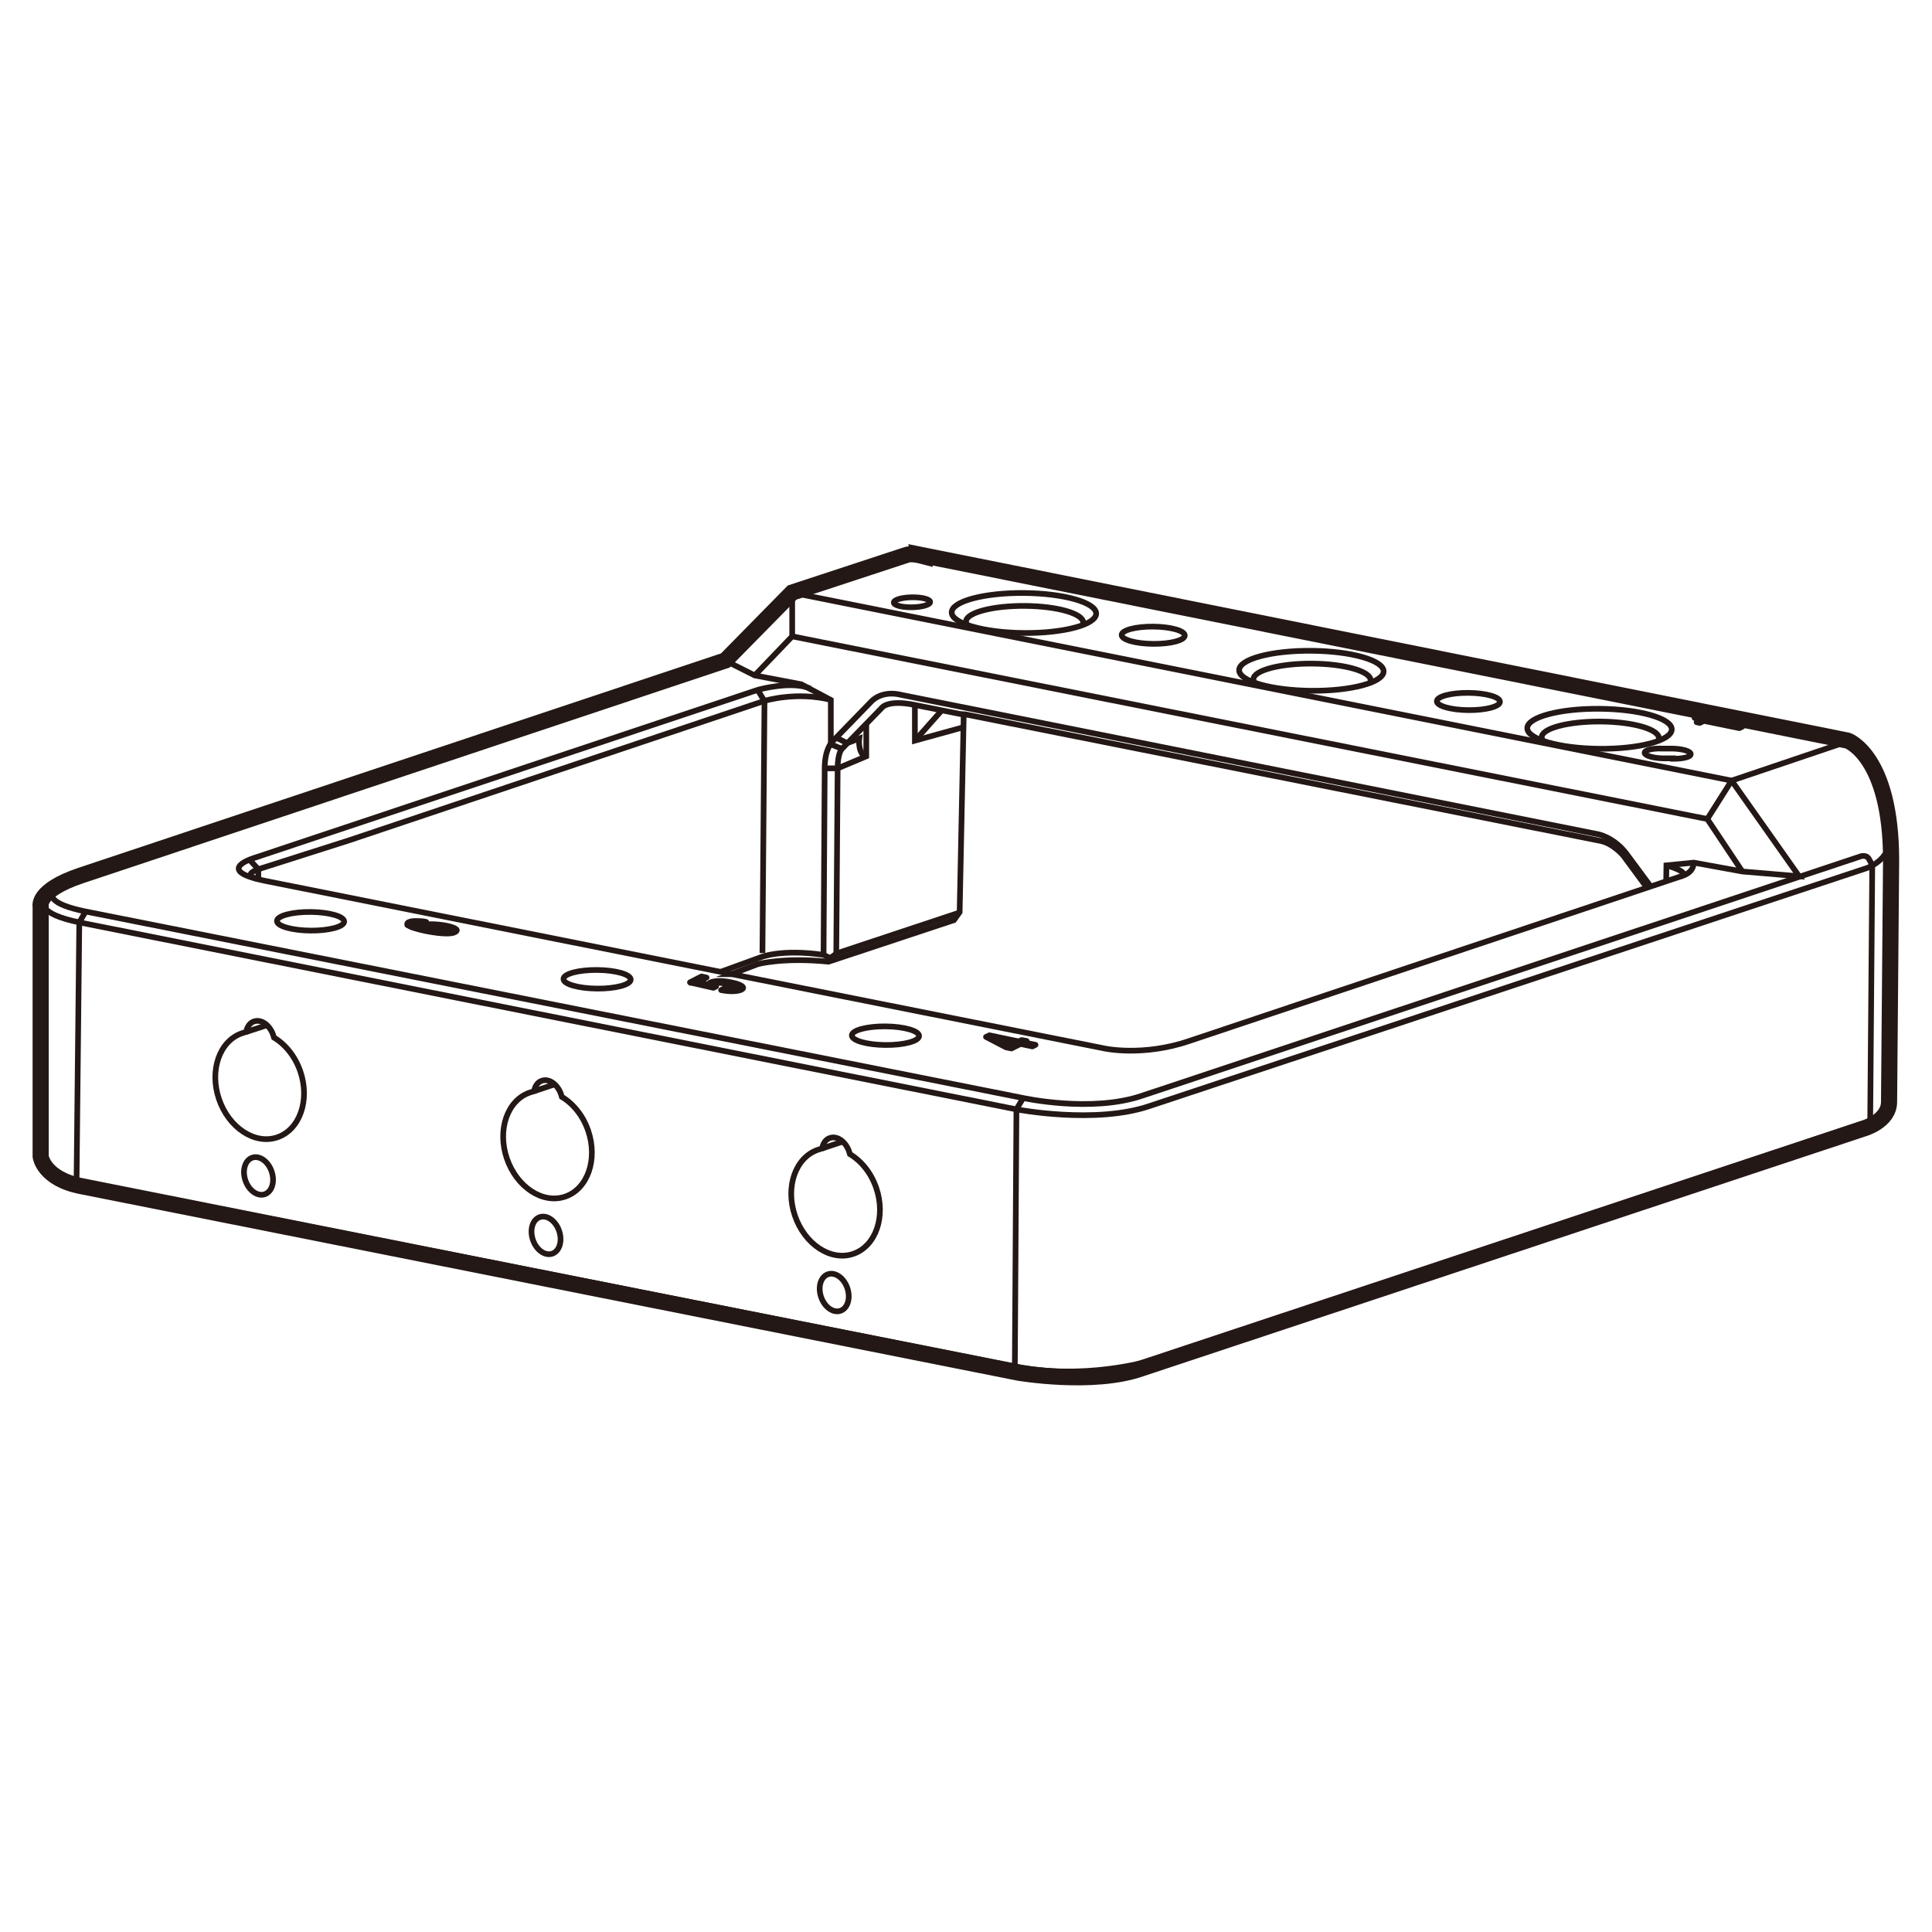 <?xml version="1.0" encoding="UTF-8"?><svg id="_レイヤー_1" xmlns="http://www.w3.org/2000/svg" width="30mm" height="30mm" viewBox="0 0 85.04 85.04"><defs><style>.cls-1{stroke-linecap:round;stroke-linejoin:round;}.cls-1,.cls-2{stroke-width:.25px;}.cls-1,.cls-2,.cls-3{fill:none;stroke:#231815;}.cls-2,.cls-3{stroke-miterlimit:10;}.cls-3{stroke-width:.71px;}</style></defs><ellipse class="cls-2" cx="40.14" cy="26.51" rx=".8" ry=".22" transform="translate(-.4 .62) rotate(-.88)"/><path class="cls-2" d="M55.21,30.03s-.04-.09-.04-.13c0-.39,1.16-.7,2.59-.69s2.58.34,2.57.74c0,.05-.02.09-.05.14"/><ellipse class="cls-2" cx="57.72" cy="29.52" rx=".88" ry="3.18" transform="translate(27.69 86.98) rotate(-89.49)"/><path class="cls-2" d="M67.9,32.58s-.04-.09-.04-.13c0-.39,1.16-.7,2.59-.69s2.58.34,2.57.74c0,.05-.02.09-.05.14"/><ellipse class="cls-2" cx="70.4" cy="32.07" rx=".88" ry="3.18" transform="translate(37.71 102.19) rotate(-89.49)"/><path class="cls-2" d="M73.64,33.4c.44,0,.79-.08.78-.21s-.37-.23-.81-.24h-.44c-.44-.02-.79.07-.78.19s.37.23.81.24h.44Z"/><ellipse class="cls-2" cx="36.72" cy="56.89" rx=".61" ry=".85" transform="translate(-16.39 14.89) rotate(-18.82)"/><path class="cls-2" d="M36.19,50.55l-.19.06c-.99.34-1.44,1.64-1.01,2.9s1.58,2.02,2.57,1.68,1.44-1.64,1.01-2.9c-.23-.67-.66-1.19-1.16-1.49h0s-.02-.07-.03-.1c-.15-.45-.53-.72-.85-.61-.18.06-.3.23-.34.45h0Z"/><line class="cls-2" x1="37.12" y1="50.24" x2="36.19" y2="50.55"/><ellipse class="cls-2" cx="11.38" cy="51.76" rx=".61" ry=".85" transform="translate(-16.09 6.44) rotate(-18.82)"/><path class="cls-2" d="M10.84,45.42l-.19.06c-.99.34-1.44,1.64-1.01,2.9s1.58,2.02,2.57,1.68,1.44-1.64,1.01-2.9c-.23-.67-.66-1.19-1.16-1.49h0s-.02-.07-.03-.1c-.15-.45-.53-.72-.85-.61-.18.06-.3.23-.34.45h0Z"/><line class="cls-2" x1="11.77" y1="45.12" x2="10.84" y2="45.42"/><ellipse class="cls-2" cx="24.04" cy="54.37" rx=".61" ry=".85" transform="translate(-16.26 10.67) rotate(-18.82)"/><path class="cls-2" d="M23.51,48.03l-.19.06c-.99.34-1.44,1.64-1.01,2.9s1.58,2.02,2.57,1.68,1.44-1.64,1.01-2.9c-.23-.67-.66-1.19-1.16-1.49h0s-.02-.07-.03-.1c-.15-.45-.53-.72-.85-.61-.18.06-.3.23-.34.45h0Z"/><line class="cls-2" x1="24.44" y1="47.72" x2="23.51" y2="48.03"/><path class="cls-2" d="M1.79,50.76c0,.86,1.58,1.2,1.58,1.2l41.3,8.18c2.98.62,5.84-.21,5.84-.21l31.82-10.59s.84-.13.84-.97"/><path class="cls-3" d="M40.52,24.45s-.39-.1-.6-.03l-5.05,1.66-2.94,2.99L3.55,38.54c-1.96.66-1.76,1.36-1.76,1.36v11.01s.13.98,1.79,1.3l41.25,8.21s3.27.56,5.39-.18l31.79-10.56s1.14-.31,1.14-1.18l.09-10.63c0-4.6-1.91-5.27-1.91-5.27l-40.82-8.18Z"/><path class="cls-2" d="M3.55,38.54s-2.98.92.21,1.58l41.27,8.21s3.01.66,5.24-.1l31.58-10.52s.27-.12.4.08.16.33.16.33l-.09,11.21-.3.36"/><path class="cls-2" d="M3.48,38.57s-3.56,1.29.01,2.03l41.25,8.23s3.48.67,5.87-.15l31.59-10.48c1.23-.52.99-1.59.99-1.59"/><polyline class="cls-2" points="45.03 48.34 44.74 48.83 44.67 60.14 44.84 60.44"/><polyline class="cls-2" points="3.77 40.12 3.49 40.6 3.37 51.96 3.59 52.22"/><path class="cls-2" d="M32.23,42.88l-20.62-4.12c-2.26-.48-.35-1.02-.35-1.02l22.11-7.38s1.51-.42,2.31-.04"/><path class="cls-2" d="M74.55,37.97c0,.45-.49.58-.49.58l-21.71,7.27c-2.05.7-3.73.33-3.73.33l-16.4-3.27h-.03s1.16-.44,1.16-.44c0,0,1.1-.31,3.12-.11l5.52-1.83.25-.35.18-8.71h.05s27.96,5.57,27.96,5.57c.58.11,1.03.66,1.03.66l1.03,1.4"/><polyline class="cls-2" points="73.34 38.8 73.35 38.09 74.55 37.97 76.69 38.36 79.19 38.57 76.22 34.36 34.87 26.09 34.87 28.01"/><polyline class="cls-2" points="31.93 29.08 33.22 29.73 35.27 30.12 36.57 30.81 36.57 32.76 37.05 32.96"/><polyline class="cls-2" points="33.22 29.73 34.87 28.01 75.15 36.05 76.69 38.36"/><polyline class="cls-2" points="75.15 36.05 76.22 34.36 81.34 32.63"/><path class="cls-2" d="M73.35,38.09s1.14.32.62.49"/><polyline class="cls-2" points="33.35 30.37 33.65 30.86 33.56 41.95"/><path class="cls-2" d="M31.71,42.78l1.79-.65s.88-.37,2.75-.1l.29.14.3-.21,5.39-1.79"/><line class="cls-2" x1="36.55" y1="42.16" x2="36.5" y2="42.33"/><path class="cls-2" d="M36.25,42.02l.05-8.2c0-.86.33-1.17.33-1.17l1.72-1.77s.44-.52,1.34-.29l30.7,6.14s.68.15,1.21.86l1.06,1.43"/><path class="cls-2" d="M36.81,41.96l.06-8.14c0-.66.18-.85.18-.85l1.76-1.81s.24-.38,1.46-.13l2.2.44"/><path class="cls-2" d="M36.81,32.47l.48.24.53-.2s-.07.55.23.78"/><path class="cls-2" d="M42.56,27.49s-.04-.09-.04-.13c0-.39,1.16-.7,2.59-.69s2.58.34,2.57.74c0,.05-.02.09-.05.14"/><ellipse class="cls-2" cx="45.07" cy="26.98" rx=".88" ry="3.18" transform="translate(17.69 71.81) rotate(-89.49)"/><path class="cls-2" d="M11.31,38.68s-.77-.17.22-.47l3.86-1.23,18.26-6.13s1.41-.43,2.93-.04"/><polyline class="cls-2" points="10.98 37.84 11.37 38.26 11.37 38.71"/><path class="cls-1" d="M17.93,40.72s-.03-.08.04-.12c.08-.04.18-.06.32-.06.15,0,.31,0,.47.04l-.14.07c-.11-.02-.2-.03-.27-.03-.07,0-.12.01-.16.03s-.04.04-.02.06c.06.06.25.12.57.18-.04-.02-.07-.04-.09-.06-.03-.03-.03-.06.03-.09.07-.04.18-.06.32-.06.17,0,.38.02.62.06.24.05.39.1.46.16.05.04.03.09-.05.13-.07.04-.2.06-.37.06-.21,0-.52-.03-.92-.11-.43-.09-.7-.18-.79-.26ZM18.86,40.86s.14.07.29.11c.19.04.36.06.5.05.08,0,.14-.01.17-.03.04-.02.04-.04.02-.06-.04-.03-.16-.07-.36-.11-.18-.04-.32-.05-.43-.05-.08,0-.14.01-.17.03-.04.02-.05.04-.02.07Z"/><path class="cls-1" d="M30.37,43.24l.51-.26.22.05-.4.2h.04c.14.04.28.07.42.11.02,0,.04.01.07.02-.04-.04-.03-.08.03-.11.08-.04.2-.06.35-.07.17,0,.35.01.57.06.27.05.43.12.5.18.05.05.04.1-.04.14-.08.04-.2.06-.35.07s-.34-.01-.55-.05l.14-.07c.16.03.28.04.38.03.07,0,.12-.01.16-.03.05-.02.06-.05.03-.07-.04-.04-.17-.08-.37-.12-.2-.04-.35-.06-.45-.06-.07,0-.12.01-.15.03-.05.02-.06.05-.02.08.03.02.04.04.06.05l-.12.06s-.05-.01-.08-.02l-.88-.2h-.05Z"/><path class="cls-1" d="M43.41,45.64l.14-.07,1.29.27.13-.06.22.04-.13.06.52.11-.14.07-.52-.11-.4.2-.24-.05-.88-.46ZM43.85,45.72l.59.31.27-.13-.86-.18Z"/><path class="cls-1" d="M74.59,31.6l.07-.04,2.04.42-.14.07-1.56-.32-.18.09-.14-.03.05-.03c.06-.03.07-.06.04-.09-.04-.03-.09-.06-.18-.08Z"/><polyline class="cls-2" points="38.13 31.85 38.13 33.29 36.87 33.82 36.3 33.82"/><polyline class="cls-2" points="40.27 31.02 40.27 32.6 42.41 32.01"/><line class="cls-2" x1="41.46" y1="31.26" x2="40.27" y2="32.6"/><ellipse class="cls-2" cx="50.76" cy="27.96" rx=".38" ry="1.39" transform="translate(22.35 78.47) rotate(-89.49)"/><ellipse class="cls-2" cx="64.63" cy="30.88" rx=".38" ry="1.39" transform="translate(33.18 95.23) rotate(-89.49)"/><ellipse class="cls-2" cx="13.67" cy="40.55" rx=".41" ry="1.48" transform="translate(-27 53.86) rotate(-89.49)"/><ellipse class="cls-2" cx="26.28" cy="43.1" rx=".41" ry="1.48" transform="translate(-17.05 69) rotate(-89.49)"/><ellipse class="cls-2" cx="38.97" cy="45.59" rx=".41" ry="1.48" transform="translate(-6.96 84.15) rotate(-89.49)"/></svg>